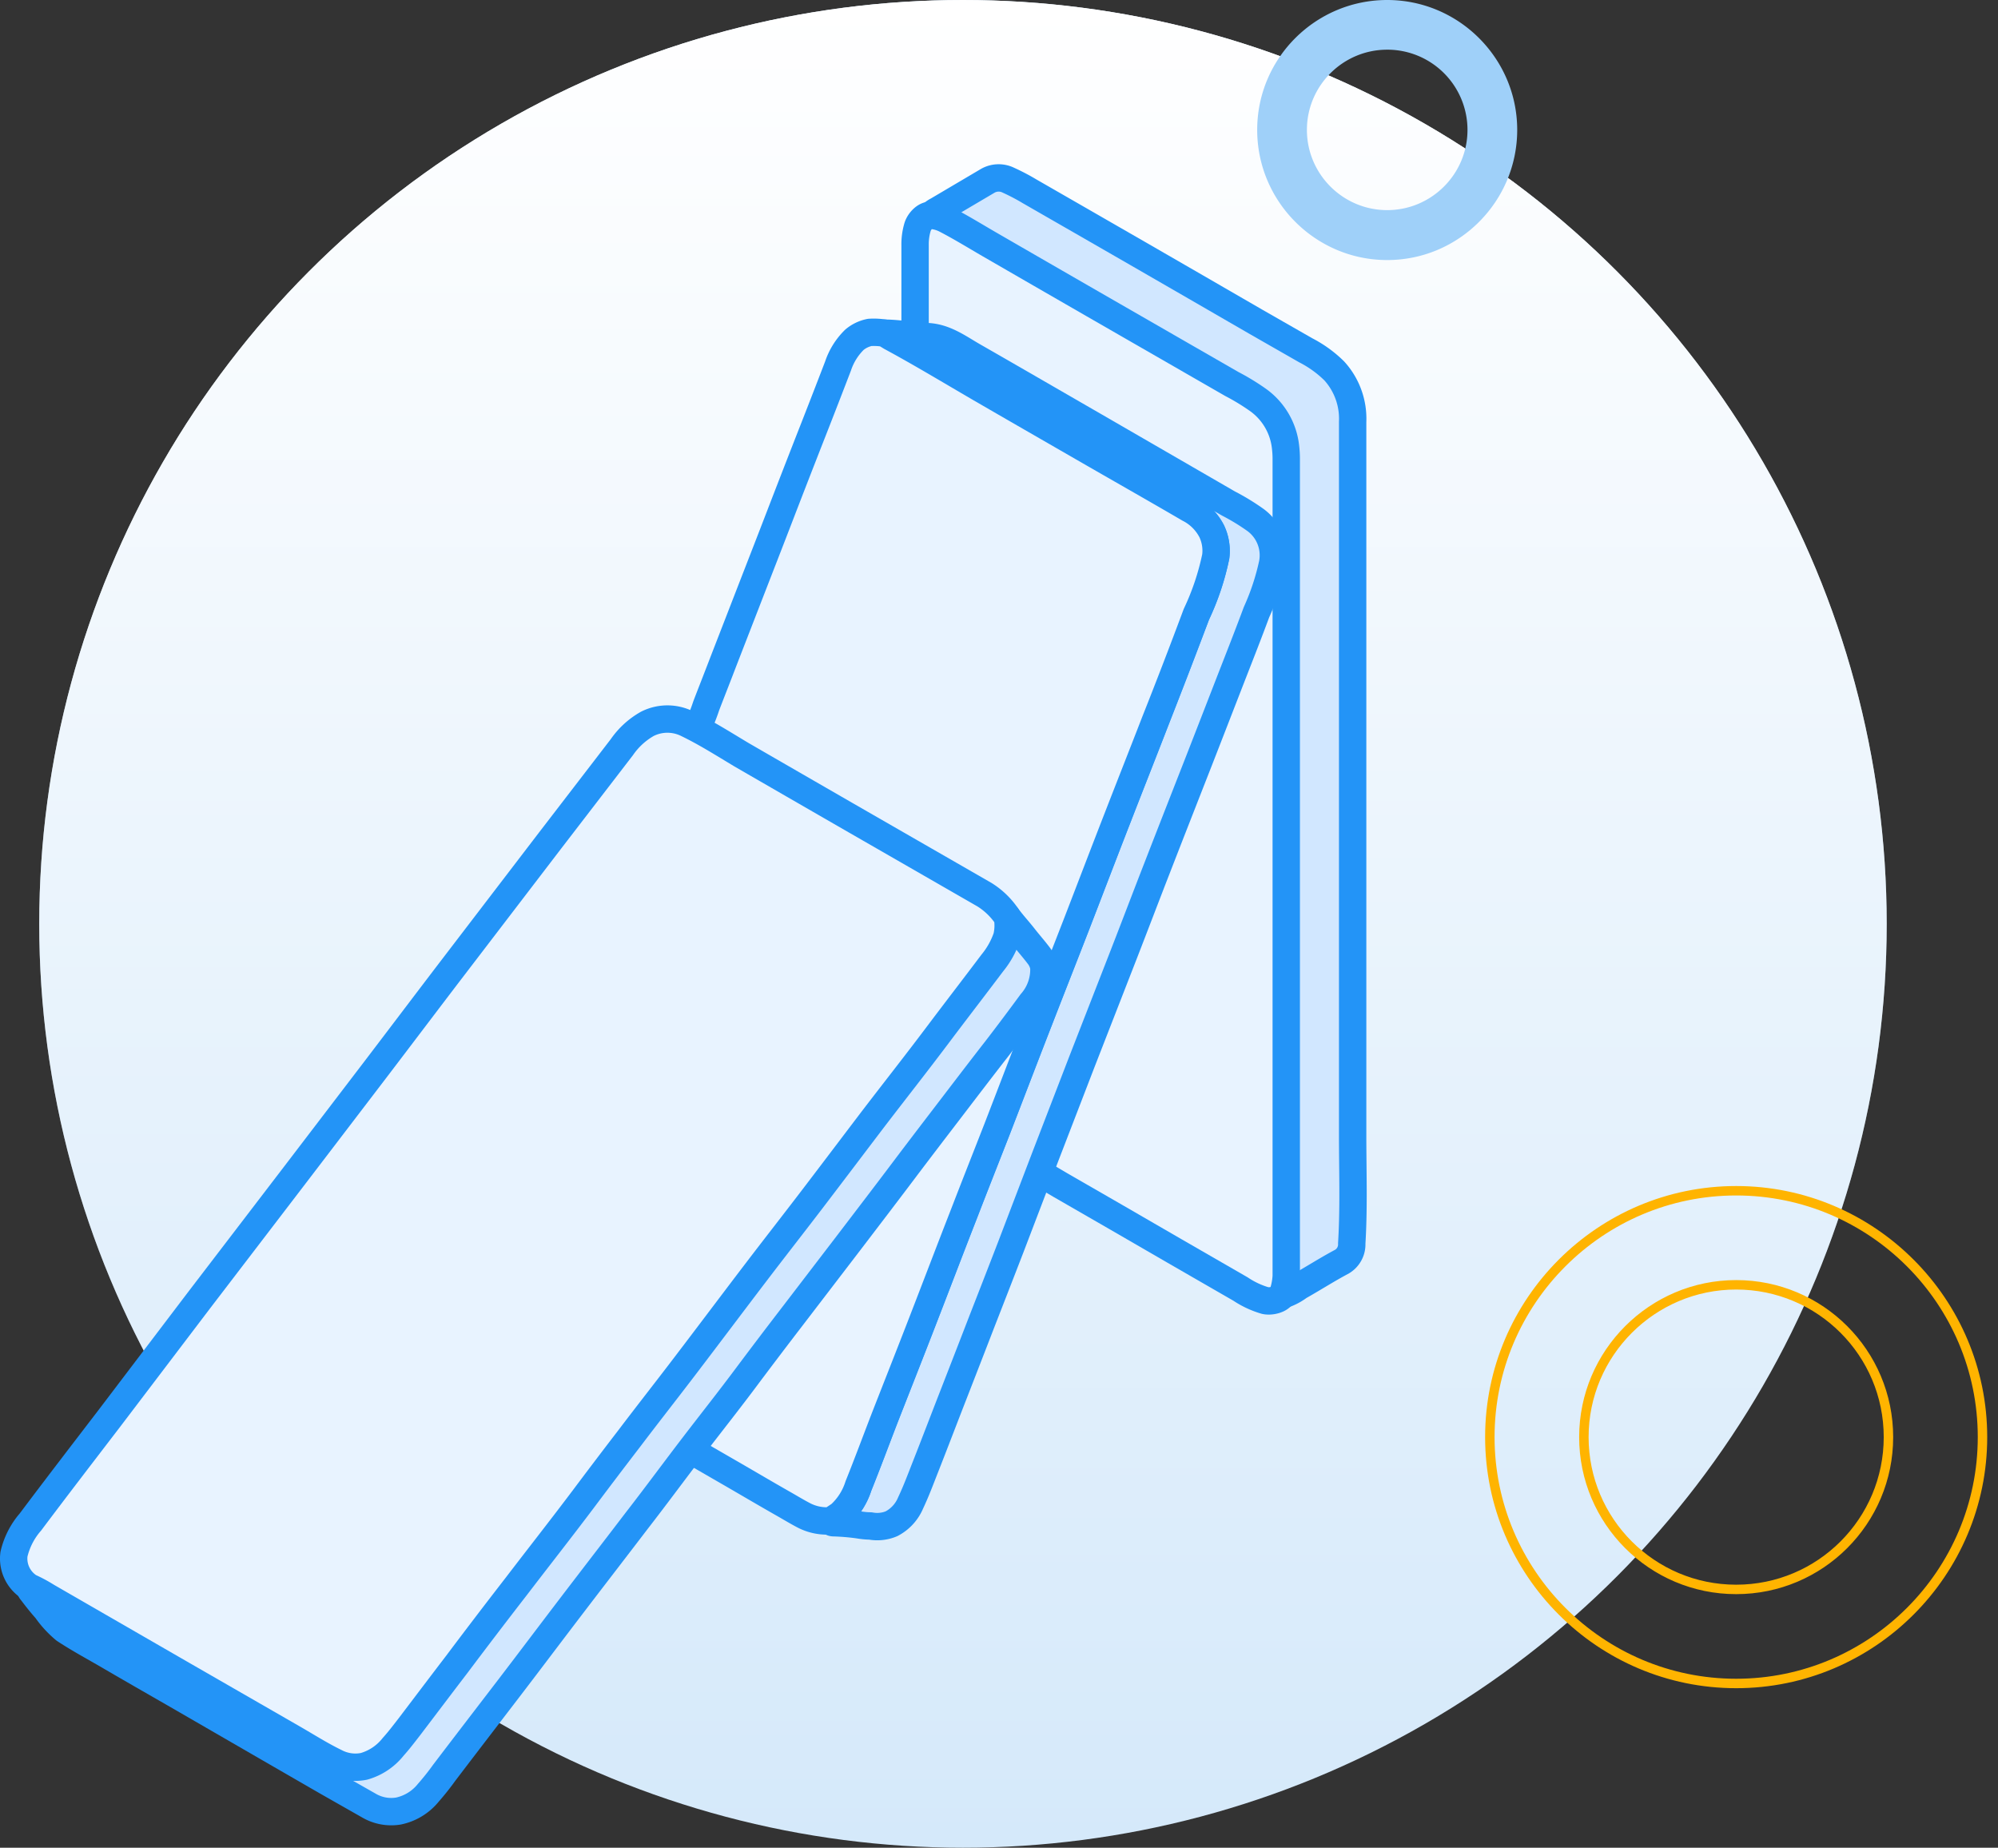 <svg width="146" height="135" viewBox="0 0 146 135" fill="none" xmlns="http://www.w3.org/2000/svg"><rect x="0" y="0" width="146" height="135" fill="#333333" stroke="none"/><circle cx="70.367" cy="67.5" r="67.5" fill="#D5E9FA"/><circle cx="70.367" cy="67.5" r="67.5" fill="url(#paint0_linear)"/><path d="M126.867 123c-9.924 0-18-8.076-18-18s8.076-18 18-18 18 8.076 18 18-8.076 18-18 18zm0-29.128c-6.124 0-11.128 4.983-11.128 11.128 0 6.145 4.983 11.128 11.128 11.128 6.146 0 11.128-4.983 11.128-11.128 0-6.145-4.982-11.128-11.128-11.128z" stroke="#FFB400" stroke-width=".69" stroke-miterlimit="10"/><path d="M101.367 19c-5.231 0-9.5-4.265-9.5-9.51 0-5.244 4.269-9.49 9.5-9.49 5.232 0 9.5 4.265 9.5 9.49 0 5.227-4.25 9.51-9.5 9.51zm0-15.37c-3.233 0-5.867 2.63-5.867 5.86 0 3.231 2.634 5.862 5.867 5.862s5.867-2.63 5.867-5.861a5.861 5.861 0 00-5.867-5.862z" fill="#9FD0F9"/><path d="M93.742 94.605a4.056 4.056 0 001.184-.614c1.052-.591 2.06-1.242 3.12-1.804a1.46 1.46 0 00.73-1.33c.161-2.63.066-5.26.066-7.891V30.819a5.188 5.188 0 00-1.344-3.72 8.463 8.463 0 00-2.082-1.505l-3.654-2.09-4.384-2.535-4.267-2.462-4.077-2.346-3.814-2.192a15.337 15.337 0 00-1.534-.803 1.606 1.606 0 00-1.542.065l-3.653 2.156c-.158.076-.3.183-.417.314" fill="#D1E7FF"/><path d="M93.742 94.605a4.056 4.056 0 001.184-.614c1.052-.591 2.06-1.242 3.12-1.804a1.46 1.46 0 00.73-1.33c.161-2.63.066-5.26.066-7.891V30.819a5.188 5.188 0 00-1.344-3.72 8.463 8.463 0 00-2.082-1.505l-3.654-2.09-4.384-2.535-4.267-2.462-4.077-2.346-3.814-2.192a15.337 15.337 0 00-1.534-.803 1.606 1.606 0 00-1.542.065l-3.653 2.156c-.158.076-.3.183-.417.314" stroke="#2394F7" stroke-width="2" stroke-linecap="round" stroke-linejoin="round"/><path d="M66.868 24.433v-6.51a4.417 4.417 0 01.183-1.345c.131-.424.577-.877.964-.848.38.024.75.126 1.089.3 1.074.555 2.104 1.19 3.149 1.797 2.528 1.462 5.064 2.923 7.599 4.384l10.163 5.846c.643.334 1.263.71 1.856 1.125a4.875 4.875 0 012.068 3.485c.031.267.049.535.051.804v59.753a4.677 4.677 0 01-.27 1.345c-.11.358-.819.555-1.272.453a6.518 6.518 0 01-1.797-.84l-4.844-2.792-4.253-2.462-4.07-2.345-1.46-.862" fill="#E8F3FF"/><path d="M66.868 24.433v-6.51a4.417 4.417 0 01.183-1.345c.131-.424.577-.877.964-.848.38.024.75.126 1.089.3 1.074.555 2.104 1.19 3.149 1.797 2.528 1.462 5.064 2.923 7.599 4.384l10.163 5.846c.643.334 1.263.71 1.856 1.125a4.875 4.875 0 012.068 3.485c.031.267.049.535.051.804v59.753a4.677 4.677 0 01-.27 1.345c-.11.358-.819.555-1.272.453a6.518 6.518 0 01-1.797-.84l-4.844-2.792-4.253-2.462-4.07-2.345-1.46-.862" stroke="#2394F7" stroke-width="2" stroke-linecap="round" stroke-linejoin="round"/><path d="M64.654 24.345c.475 0 .943.05 1.41.095.468.044 1.09.131 1.637.153 1.323.037 2.331.804 3.398 1.418 2.988 1.71 5.97 3.441 8.95 5.158l9.718 5.619a16.14 16.14 0 011.988 1.213 3.2 3.2 0 011.235 3.178 17.669 17.669 0 01-1.177 3.558c-.628 1.696-1.293 3.376-1.95 5.064-.756 1.948-1.513 3.897-2.273 5.845-1.03 2.63-2.06 5.254-3.084 7.892-.796 2.045-1.578 4.106-2.374 6.152l-3.076 7.89-2.696 6.993-2.5 6.547c-.7 1.812-1.407 3.629-2.118 5.45-.68 1.762-1.367 3.53-2.053 5.291-.687 1.761-1.36 3.529-2.053 5.29-.351.891-.687 1.797-1.096 2.659a3.034 3.034 0 01-1.396 1.52 2.686 2.686 0 01-1.542.161c-.3 0-.606-.037-.906-.088a17.01 17.01 0 00-1.731-.146c-.11 0-.242 0-.234-.161.228-.121.448-.258.657-.409a4.806 4.806 0 001.337-2.097c.665-1.651 1.286-3.332 1.93-4.998.92-2.352 1.848-4.698 2.761-7.058 1.009-2.601 2.002-5.217 3.018-7.818.804-2.082 1.622-4.15 2.433-6.225 1.008-2.609 2.002-5.217 3.018-7.826.913-2.352 1.841-4.705 2.754-7.058 1.009-2.608 2.002-5.217 3.018-7.825.913-2.353 1.841-4.698 2.755-7.058 1.008-2.601 2.011-5.21 3.01-7.826a18.71 18.71 0 001.417-4.23 3.339 3.339 0 00-.292-1.827 3.806 3.806 0 00-1.666-1.659c-2.58-1.505-5.173-2.98-7.76-4.464-2.586-1.483-5.114-2.923-7.598-4.384-2.134-1.242-4.245-2.506-6.416-3.69l-.453-.3z" fill="#D1E7FF" stroke="#2394F7" stroke-width="2" stroke-linecap="round" stroke-linejoin="round"/><path d="M60.849 111.023a.67.67 0 01-.351.102 3.652 3.652 0 01-1.746-.401c-.534-.278-1.045-.592-1.564-.885-1.206-.686-2.397-1.388-3.595-2.082l-3.113-1.797.454-52.725c.261-.54.486-1.096.672-1.666.423-1.103.855-2.192 1.278-3.302.687-1.769 1.372-3.532 2.053-5.29.687-1.769 1.374-3.53 2.054-5.298.68-1.768 1.366-3.529 2.053-5.29.74-1.88 1.47-3.76 2.192-5.64a4.816 4.816 0 011.205-1.93 2.521 2.521 0 011.118-.533 4.923 4.923 0 011.096.059l.453.277c2.192 1.184 4.282 2.448 6.415 3.69 2.521 1.461 5.064 2.923 7.6 4.384 2.535 1.462 5.18 2.96 7.76 4.465a3.8 3.8 0 011.665 1.658 3.34 3.34 0 01.292 1.827 18.715 18.715 0 01-1.417 4.23 391.599 391.599 0 01-3.01 7.826c-.914 2.36-1.842 4.705-2.755 7.058-1.016 2.608-2.01 5.217-3.018 7.825-.913 2.353-1.841 4.706-2.754 7.059-1.016 2.608-2.01 5.216-3.018 7.825-.811 2.075-1.63 4.143-2.433 6.225-1.016 2.601-2.01 5.217-3.018 7.818-.913 2.36-1.841 4.706-2.762 7.058-.643 1.666-1.264 3.347-1.929 4.998a4.806 4.806 0 01-1.337 2.097 24.17 24.17 0 01-.54.358z" fill="#E8F3FF" stroke="#2394F7" stroke-width="2" stroke-linecap="round" stroke-linejoin="round"/><path d="M73.625 67.008c.365.497.796.958 1.19 1.462.395.504.731.876 1.09 1.351.19.246.318.534.372.84a3.654 3.654 0 01-.913 2.602 184.545 184.545 0 01-2.528 3.368c-1.14 1.462-2.287 2.967-3.427 4.457-1.14 1.49-2.192 2.864-3.273 4.297-1.396 1.855-2.806 3.697-4.216 5.545l-4.253 5.553a424.526 424.526 0 00-3.178 4.194c-1.271 1.703-2.587 3.361-3.873 5.042-1.38 1.805-2.74 3.653-4.113 5.421-1.578 2.068-3.164 4.121-4.742 6.189-1.579 2.068-3.033 4.004-4.56 5.999-1.527 1.994-3.163 4.121-4.742 6.196-.362.506-.75.994-1.161 1.461a3.798 3.798 0 01-2.192 1.337 3.219 3.219 0 01-2.149-.402l-3.046-1.731-4.494-2.594-5.991-3.464c-1.747-1.008-3.493-2.002-5.232-3.017-1.154-.68-2.345-1.308-3.463-2.046a7.453 7.453 0 01-1.345-1.461c-.372-.417-.73-.87-1.06-1.308a.452.452 0 01-.13-.292l71.429-48.999z" fill="#D1E7FF" stroke="#2394F7" stroke-width="2" stroke-linecap="round" stroke-linejoin="round"/><path d="M73.487 66.818a.73.73 0 01.161.424c.044.41.017.826-.08 1.227a6.117 6.117 0 01-1.06 1.893c-1.264 1.68-2.55 3.346-3.821 5.034-1.615 2.156-3.288 4.275-4.925 6.415-1.461 1.922-2.922 3.858-4.384 5.773-1.359 1.782-2.74 3.543-4.099 5.326-1.739 2.28-3.463 4.581-5.202 6.861-1.345 1.768-2.726 3.522-4.07 5.297a457.344 457.344 0 00-3.376 4.45c-1.622 2.156-3.288 4.275-4.932 6.423a457.296 457.296 0 00-4.325 5.67c-1.162 1.519-2.309 3.039-3.464 4.559-.387.497-.767 1.001-1.183 1.461a4.168 4.168 0 01-2.134 1.425 3.128 3.128 0 01-2.097-.307c-1.081-.526-2.097-1.176-3.141-1.775l-8.206-4.72-9.718-5.605c-.41-.258-.836-.488-1.278-.686a2.47 2.47 0 01-1.133-2.404 5.464 5.464 0 011.206-2.36c1.907-2.543 3.843-5.057 5.772-7.577l6.576-8.659 7.022-9.177 5.903-7.73c1.893-2.484 3.778-4.983 5.678-7.468l7.021-9.177 5.246-6.824a5.62 5.62 0 011.864-1.703 3.251 3.251 0 012.922 0c1.36.658 2.623 1.462 3.939 2.25 2.528 1.462 5.063 2.924 7.598 4.385l10.164 5.845a5.472 5.472 0 011.556 1.454z" fill="#E8F3FF" stroke="#2394F7" stroke-width="2" stroke-linecap="round" stroke-linejoin="round"/><defs><linearGradient id="paint0_linear" x1="70.367" y1="0" x2="70.367" y2="135" gradientUnits="userSpaceOnUse"><stop stop-color="#fff"/><stop offset="1" stop-color="#fff" stop-opacity="0"/></linearGradient></defs></svg>